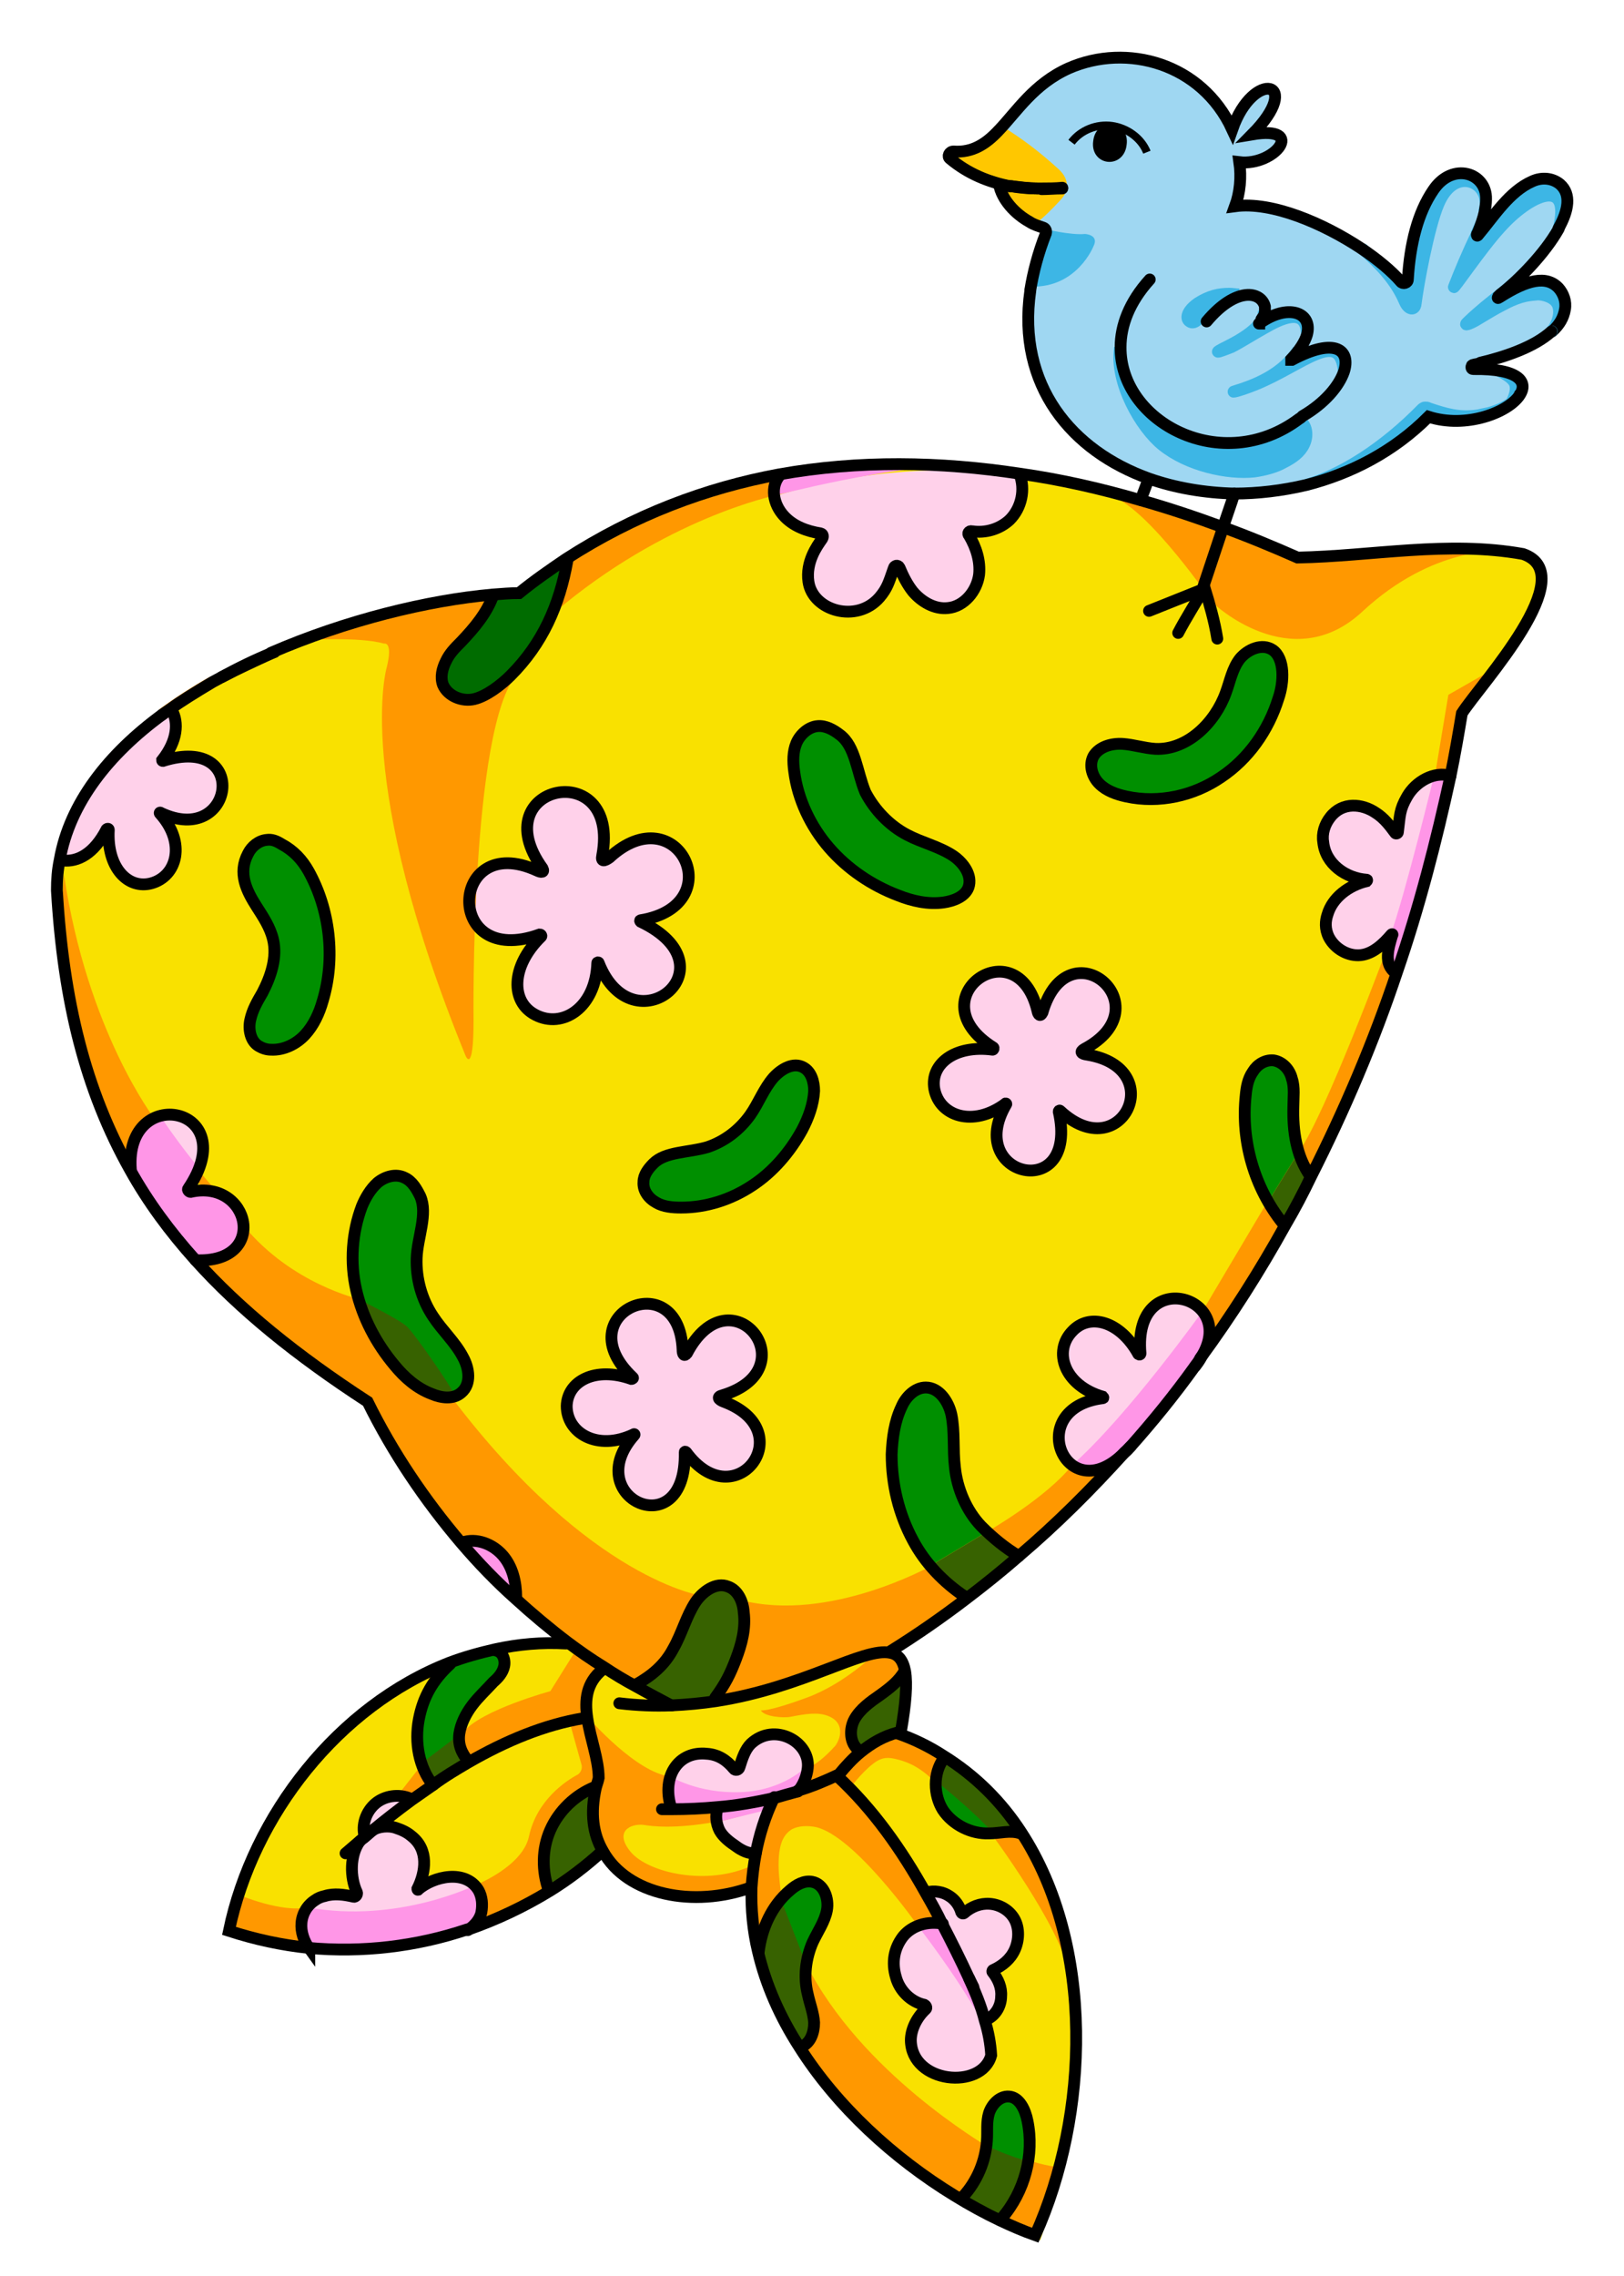 <?xml version="1.0" encoding="utf-8"?>
<!-- Generator: Adobe Illustrator 24.3.0, SVG Export Plug-In . SVG Version: 6.00 Build 0)  -->
<svg version="1.1" id="Stroke" xmlns="http://www.w3.org/2000/svg" xmlns:xlink="http://www.w3.org/1999/xlink" x="0px" y="0px"
	 viewBox="0 0 228.4 320" style="enable-background:new 0 0 228.4 320;" xml:space="preserve">
<style type="text/css">
	.st0{fill:#9FD7F2;}
	.st1{fill:#F9E100;}
	.st2{fill:#FFC700;}
	.st3{fill:#3DB6E5;}
	.st4{fill:#FFD1EA;}
	.st5{fill:#008F00;}
	.st6{fill:#FF9800;}
	.st7{fill:#376200;}
	.st8{fill:#FF96E7;}
	.st9{fill:#006C00;}
	.st10{fill:none;stroke:#FF96E7;stroke-width:1.659;stroke-miterlimit:10;}
	.st11{fill:none;stroke:#FF9800;stroke-width:1.106;stroke-miterlimit:10;}
	.st12{fill:none;stroke:#000000;stroke-width:1.659;stroke-linecap:round;stroke-miterlimit:10;}
	.st13{fill:none;stroke:#3DB6E5;stroke-width:1.659;stroke-miterlimit:10;}
	.st14{fill:none;stroke:#FFC700;stroke-width:1.659;stroke-linecap:round;stroke-miterlimit:10;}
	.st15{fill:none;stroke:#FF9800;stroke-width:1.659;stroke-miterlimit:10;}
	.st16{fill:none;stroke:#000000;stroke-width:1.659;stroke-linecap:round;stroke-linejoin:round;}
	.st17{fill:none;stroke:#000000;stroke-width:1.106;stroke-linecap:round;stroke-miterlimit:10;}
	.st18{fill:none;stroke:#000000;stroke-width:1.106;stroke-miterlimit:10;}
</style>
<g>
	<path class="st0" d="M149.4,26.4c-4.2,0.4-8.9-0.5-8.9-0.5c0.6,2.9,3.6,5.3,6.2,6.2c0.3,0.1,0.5,0.4,0.4,0.8
		c-13.6,34.2,31.4,47.9,53.9,25.7c9.5,3.1,20.8-6.9,6.2-6.7c-0.3,0-0.4-0.5,0-0.6c4.8-1,12.2-3.3,13-7.7c0.2-1.1-0.2-2.2-0.9-3
		c-1.7-1.8-4.4-1.2-8.3,1.3c-0.4,0.3-0.3-0.1,0.1-0.4c4.4-3.5,12.3-12.1,8.4-15.5c-1.1-0.9-2.6-1-3.9-0.4c-3.2,1.4-5.4,4.9-7.5,7.4
		c-0.3,0.3-0.4,0.3-0.2-0.2c0.8-2.1,1.2-3.3,1.3-4.8c0.1-3.7-4.7-5.3-7.4-1.3c-2.2,3.2-3.3,7.6-3.6,12.6c0,0.5-0.7,0.7-1,0.3
		C193.3,35,181.3,28,173.8,29c0.7-1.9,0.9-4.1,0.6-6.2c5,0.6,9.5-5.2,1.8-3.9c7.4-7.5,0.2-9.3-2.8-0.7c-4.3-9.3-14.8-12.2-23-8.6
		c-8.2,3.6-9.4,12.2-16.2,11.7c-0.6,0-0.9,0.7-0.4,1C137.9,25.8,143.2,27,149.4,26.4"/>
	<path class="st1" d="M14.9,107.7c0,0-8.6,7.9-6.7,21.5c1.9,13.6,4.7,36.7,27.5,56.4l15.5,11.1c0,0,11.4,26.4,41.8,42.3
		c0,0,7.7,1.7,18-2.3c0,0,12.2-5.2,15.3-5.3c0,0,22.1-13.2,40.6-37.8c18.5-24.6,28.8-53.9,28.8-53.9s10.1-34.5,10-39.8
		c0,0,12.3-14.4,11.1-17.8c-1.1-3.5,0.3-3.9-5.7-4.7c-6.1-0.8-29,0.7-29,0.7S146.5,61,113.6,65.9c0,0-21.5,1.6-40.2,17.3
		C73.4,83.2,35.3,84.8,14.9,107.7L14.9,107.7z"/>
	<path class="st2" d="M140.6,18.5c0,0-3.2,3.5-6.4,2.8l-0.4,1l6.8,3.9c0,0,2,4.2,4.1,4.7c2,0.5,5-4.6,5-4.6l-1.4-2.7L140.6,18.5
		L140.6,18.5z"/>
	<path class="st3" d="M146.9,32.2c0,0,3.7,0.9,5.7,0.7c0,0,2,0.1,1.2,1.7c0,0-2.3,5.9-8.8,5.7L146.9,32.2L146.9,32.2z"/>
	<path class="st3" d="M157.5,49.7c0,0,1.1,13.8,12,15.7c11,1.9,13.1-1.8,13.1-1.8s2.2-1.8,1.4-3.1c-0.8-1.3-1.5-1.8-1.5-1.8
		s-4.1,3.9-11,3.4c0,0-8.1-0.6-10.4-4.8C161,57.4,157.7,51.7,157.5,49.7L157.5,49.7z"/>
	<polygon class="st3" points="170.9,41.5 167.5,42.9 167.4,45.2 170.1,43.9 	"/>
	<path class="st3" d="M205.3,25.9c0,0-4.3-0.9-6.3,16c0,0-0.4,2.4-1.4,0.5c0,0-1.1-2.2-2.1-3.4s1.4,0.4,1.4,0.4L198,39
		c0,0,0.7-7.4,2.2-10c1.5-2.6,3.2-3.9,3.2-3.9S205.3,25.9,205.3,25.9z"/>
	<path class="st3" d="M220.3,29c0,0,0.4-4.7-4.6-3.6c0,0-4.2,2.7-6.5,5.9s-3,4.6-3,4.6l3.3-2.7c0,0,6.1-7,8.4-5.6L220.3,29L220.3,29
		z"/>
	<path class="st3" d="M218,39.7l-4,0.3l-5.2,3.1l0.4,0.8c0,0,4.3-2.6,6.7-2.3c2.5,0.4,3.1,1.2,3.1,1.2l1.4-0.7
		C220.5,42.2,219.2,39.7,218,39.7L218,39.7z"/>
	<path class="st3" d="M208,51.8c0,0,5.7,0,5.8,1.6c0,0,1.6,2.2-2.6,3.9c0,0,1.4-2,1.1-3C212,53.3,208,51.8,208,51.8L208,51.8z"/>
	<path class="st1" d="M78.8,231c0,0-36-0.7-46.6,40.6c0,0,27.9,11,52.8-11c0,0,5.7,9.8,21.2,5.1c0,0-1.6,32.3,40.1,49.3
		c0,0,19.7-53.9-19.8-71.5c0,0,2.6-6.7-1.2-11.1L78.8,231L78.8,231z"/>
	<ellipse transform="matrix(0.118 -0.993 0.993 0.118 117.798 172.694)" cx="156.1" cy="20.1" rx="2.1" ry="1.6"/>
	<path class="st4" d="M84.7,120.3c-0.2,0.9,0.3,0.8,1,0.3c9.5-8.9,17.2,6.7,4.4,8.8c-0.1,0-0.1,0.1,0,0.2c13.4,6.4-1.1,18-5.9,5.8
		c0-0.1-0.2-0.1-0.2,0c-0.2,6.3-4.9,9.3-8.7,7.3c-3.5-1.8-3.5-6.8,0.8-11c0.1-0.1,0-0.3-0.2-0.3c-13.6,4.9-12.7-14.6-0.4-9
		c0.6,0.3,1.1,0.3,0.8-0.4C67.8,110.2,87.3,106.2,84.7,120.3L84.7,120.3z"/>
	<path class="st5" d="M179,91.4c-1.5-1-3.5-0.1-4.6,1.2c-1.1,1.4-1.4,3.2-2,4.8c-1.5,4.3-5.4,8.1-9.9,7.9c-1.6-0.1-3.1-0.6-4.6-0.7
		c-1.6-0.1-3.3,0.4-4.1,1.7c-0.7,1.3-0.2,2.9,0.8,3.9s2.4,1.6,3.8,1.8c4.6,1,9.5-0.1,13.3-2.7c3.9-2.6,6.7-6.6,8.1-11.1
		C180.6,95.9,180.6,92.6,179,91.4L179,91.4z"/>
	<path class="st5" d="M37.5,118.1c-1.1,0.1-2.1,0.9-2.6,1.9c-1.5,2.8-0.2,5.3,1.2,7.5c0.9,1.4,1.9,2.9,2.3,4.6
		c0.6,2.5-0.3,5.2-1.5,7.5c-0.7,1.2-1.4,2.4-1.7,3.8c-0.3,1.4,0,3,1.1,3.7c0.5,0.3,1.1,0.5,1.7,0.5c1.8,0.1,3.6-0.8,4.8-2.1
		c1.2-1.3,2-3,2.5-4.8c1.8-6,1-12.8-2-18.2c-0.9-1.6-2.1-2.9-3.8-3.8C38.8,118.3,38.2,118.1,37.5,118.1L37.5,118.1z"/>
	<path class="st5" d="M91.9,163.6c-0.7,0.7-1.4,1.6-1.4,2.6c-0.1,1.2,0.7,2.3,1.8,2.9c1,0.6,2.3,0.7,3.5,0.7c3.5,0,7-1.1,10-3.1
		c2.9-1.9,5.3-4.7,7-7.8c0.9-1.7,1.6-3.6,1.7-5.5c0-1.3-0.4-2.7-1.5-3.3c-1.4-0.8-3.2,0.2-4.2,1.4c-1.4,1.6-2.1,3.6-3.3,5.3
		c-1.5,2.1-3.6,3.7-6,4.5C96.8,162.2,93.6,161.9,91.9,163.6L91.9,163.6z"/>
	<path class="st5" d="M57,186.7c-2.6-3-6.1-1-6.9-4.9c-0.9-3.9-0.6-8,0.8-11.8c0.5-1.3,1.1-2.5,2.2-3.3c1-0.9,2.6-1.3,3.8-0.7
		c1,0.5,1.7,1.5,2.2,2.6c1.1,2.5-0.4,5.7-0.5,8.8c-0.1,2.9,0.7,5.8,2.3,8.1c1.3,2,3.1,3.6,4.2,5.7c0.8,1.6,0.2,4-1.2,5.2L57,186.7
		L57,186.7z"/>
	<path class="st4" d="M152.5,147.5c-0.7,0.4-0.4,0.7,0.4,0.8c11.6,1.9,4.8,15.9-3.8,7.9c-0.1-0.1-0.2,0-0.1,0.1
		c2.9,13-13.4,9.2-7.4-1c0-0.1-0.1-0.2-0.1-0.1c-4.6,3.4-9.3,1.7-10-2.1c-0.6-3.5,2.8-6.2,8.2-5.5c0.1,0,0.2-0.2,0.1-0.3
		c-11-6.9,3.3-17.1,6.2-5.2c0.1,0.6,0.4,0.9,0.7,0.3C150.2,129.9,163.8,141.5,152.5,147.5L152.5,147.5z"/>
	<path class="st5" d="M118.1,103.3c-0.9-0.7-2-1.3-3.1-1.2c-1.3,0.1-2.5,1.2-3,2.4c-0.5,1.2-0.5,2.6-0.3,4c0.5,3.9,2.3,7.7,4.9,10.7
		c2.6,3,6,5.3,9.8,6.7c2,0.8,4.2,1.3,6.4,1c1.4-0.2,3-0.8,3.5-2.2c0.6-1.7-0.7-3.5-2.2-4.5c-2-1.3-4.3-1.8-6.4-2.9
		c-2.5-1.3-4.6-3.5-5.9-6C120.5,108.5,120.3,104.9,118.1,103.3L118.1,103.3z"/>
	<path class="st4" d="M101.6,196.2c-0.8,0.2-0.6,0.6,0.2,0.9c11,4.1,1.6,16.5-5.3,7.1c-0.1-0.1-0.2,0-0.2,0.1
		c0.3,13.4-14.9,6.4-7.1-2.4c0.1-0.1,0-0.2-0.1-0.1c-5.1,2.4-9.4-0.2-9.4-4c0.1-3.5,4-5.6,9.1-3.8c0.1,0,0.2-0.1,0.1-0.2
		c-9.4-8.9,6.6-16.1,7-3.9c0,0.6,0.2,1,0.6,0.5C102.8,178.5,113.9,192.5,101.6,196.2L101.6,196.2z"/>
	<path class="st6" d="M109.7,66.7l-0.8,3c0,0-15.4,3.2-30.9,16.4l2-8.3C80,77.8,98.4,68,109.7,66.7z"/>
	<path class="st6" d="M42.8,90c0,0,7.8-0.5,11.2,0.5c0,0,1.3-0.4,0.4,3.3c0,0-4.8,15.8,11.1,54.7c0,0,1.1,2.6,1.1-5
		c0,0-0.5-41.1,6.1-48.7c0,0-4.8,6.1-9.7,2.6c0,0-3.2-3.6,2.6-7.8c0,0,2.8-3,3.8-5.9C69.5,83.6,54.7,84.5,42.8,90L42.8,90z"/>
	<path class="st6" d="M9,123c0,0-2.1,21.4,7.7,38.5l1.6,1.9c0,0-0.6-4.7,3.4-6.1C21.7,157.2,12.3,145.1,9,123L9,123z"/>
	<path class="st6" d="M34.3,172.4c0,0,0.2,4.1-6,5.6c0,0,12.9,13.2,23,18.8c0,0,10.4,18.1,13.7,20.1c0,0,7.3-2.1,7.7,7.8
		c0,0,12.2,9.7,15.4,11.7c1.5,0.9,2.5-0.5,3.3-0.9c2.4-1.2,4.5-5.4,7.4-11.1c0,0-15.7-2.1-35.2-27.8c0,0-7.3-0.2-11.6-10l-1.5-3.9
		C50.4,182.6,41.1,180.6,34.3,172.4L34.3,172.4z"/>
	<path class="st6" d="M104.2,225c0,0,1.5,7-3.6,13.7c0,0,25.5-2.7,35-14.2l-4.8-4.2C130.8,220.2,116.7,228.2,104.2,225L104.2,225z"
		/>
	<path class="st6" d="M138.8,215.4c0,0,8.4-4.8,12-9.4c0,0,2.1,1.2,4.9,1c0,0-10,10.8-12.4,11.8L138.8,215.4L138.8,215.4z"/>
	<path class="st6" d="M169.1,184.4c0,0,1.6,2.1,1.7,3.9l10-16l-2.5-3.4L169.1,184.4L169.1,184.4z"/>
	<path class="st6" d="M194.9,133.8c0,0-8.5,22.9-12.2,28.1l1.6,3.5c0,0,9.7-19,12-28.8L194.9,133.8L194.9,133.8z"/>
	<polygon class="st6" points="210.7,93.7 203.7,97.7 201.8,109.1 204,109.1 205.7,100 	"/>
	<path class="st6" d="M211.1,77.5c0,0-9.5-0.8-19.5,8.5s-21-1.2-21-1.2s-9-13.2-14.2-15c0,0,12.4,2.3,25.7,8.4
		C182.1,78.2,195.3,77.1,211.1,77.5L211.1,77.5z"/>
	<path class="st6" d="M80.9,232.2l-3.5,5.6c0,0-9.6,2.6-12.2,5.7c0,0-0.8,2.8,0.9,4.2c0,0,10.5-5.7,16.9-5.9c0,0-1.7-4.1,1.7-7
		L80.9,232.2L80.9,232.2z"/>
	<polygon class="st6" points="59.1,248.4 60.6,250.5 57.7,252.9 55.9,252.5 	"/>
	<path class="st6" d="M43.3,268.2c-0.3,0.7-1.1,2.6,0.2,5.6c2.1,1.2-11.1-2.2-11.1-2.2l1.3-5.1C33.6,266.4,39.5,269,43.3,268.2z"/>
	<path class="st6" d="M66.8,265.1c0,0,1.2,1.3,0.7,5.6l9.8-4.9c0,0-3.1-10.5,6.2-14.4l0.9-2.4l-1.4-7.3l-2.9,0.4l1.7,6.1
		c0.1,0.5-0.1,1-0.5,1.3c-1.7,0.9-5.8,3.6-6.9,8.7C73.5,262.5,66.8,265.1,66.8,265.1L66.8,265.1z"/>
	<path class="st6" d="M82.9,241.7c0,0,6.6,7.6,11.4,8.1l0.1,4.3l6.4-0.1c0,0,0.3,2.1-0.3,2.2c-5.7,1-8.8,0.6-10,0.4
		c-1.8-0.2-4.2,0.9-1.8,3.8s10.7,4.9,17.1,1.9l0.5,3.2c0,0-13.7,4.5-20.6-3.8c0,0-3.5-3.7-2.3-10.5l0.9-2.4L82.9,241.7L82.9,241.7z"
		/>
	<path class="st6" d="M123.2,232.4c0,0-4.3,4.3-9.7,6.3s-6.5,1.8-6.5,1.8c0.5,0.9,3.2,1.1,4.2,0.9c2.1-0.4,3.8-0.7,5.3-0.1
		c2.5,1,1.6,3.4,1,4.1c-0.6,0.7,9.5-9.3,9.5-9.3S127.9,232.1,123.2,232.4L123.2,232.4z"/>
	<path class="st6" d="M120,242.4l1,4.1l-3.3,3.2l-5.2,2l0.9-3.2C113.4,248.5,115.2,248.8,120,242.4L120,242.4z"/>
	<path class="st6" d="M132,270.4l-2.9,0.4c0,0-8.9-12.7-14.4-13.9c-1.1-0.2-2.3-0.2-3.3,0.3c-1.3,0.8-1.9,2.2-1.9,5.1
		c0,1.7,0.4,4.1,0.4,4.6c0,0.7-3.6,5.6-3.6,5.6s-2.2-10.1,2-19.6l9.3-3.2C117.7,249.7,128.7,259.6,132,270.4L132,270.4z"/>
	<path class="st6" d="M113.3,276l1.1,9l-1.7,2.8c0,0,11.7,16.1,22.7,21.7c0,0,1.8-4,3.2-7.8C138.7,301.6,121.1,291.6,113.3,276z"/>
	<path class="st6" d="M144.6,303.8c0,0-1.3,7.2-3.7,8.1l4.8,2.5c0,0,3.6-9.7,3.4-9.7C147.3,304.7,144.6,303.7,144.6,303.8
		L144.6,303.8z"/>
	<path class="st6" d="M126.7,243.6c0,0-5,0.9-9,6.2l1.8,1.7c0,0,1.6-2.2,3.3-3.5c0.9-0.7,1.7-1,3-0.7c1.4,0.3,3.2,0.9,5.2,2.8
		c0.6,0.6,1.7-2.8,1.7-2.8L126.7,243.6L126.7,243.6z"/>
	<path class="st6" d="M143.9,257.7l-4.3,0.4c0,0,9.4,12.7,10.6,18.9C151.1,282.1,147.6,260.4,143.9,257.7z"/>
	<path class="st4" d="M23.9,99.8c0,0-12.2,6.5-15.6,21.6c0,0,3.6,1,6.8-4.6c0,0,0.2,9.3,6.5,7.3c0,0,6-2,1.1-9.7c0,0,7.5,3,8.5-2.8
		c0,0,1.5-6.4-7.9-4.6C23.2,106.8,26,101,23.9,99.8L23.9,99.8z"/>
	<path class="st4" d="M27.5,165.5l-5.8-8.3C21.7,157.2,31.3,154.7,27.5,165.5z"/>
	<path class="st4" d="M108.9,69.8c0,0,1.2,4.1,6.4,5.3c0,0-4.8,8,1.5,10.1c0,0,6.4,3.1,9.3-5.8c0,0,3.2,7.3,7.6,5.9
		c0,0,6.4-1.1,2.9-10.4c0,0,8,0,6.8-8.2C143.5,66.8,126.9,64,108.9,69.8L108.9,69.8z"/>
	<path class="st4" d="M202.4,109.1l-6.2,22.7c0,0-5.8,5.1-9.3-0.3c0,0-1.5-6.5,5.6-7.9c0,0-9.7-2.5-5.4-9.1c0,0,3.7-5,9.1,2.5
		C196.3,117,197.4,110.5,202.4,109.1L202.4,109.1z"/>
	<path class="st5" d="M182.7,161.9l-4.3,7c0,0-7.8-17.9,0.3-19.8c0,0,3.2-0.3,3.3,4.9S182.7,161.9,182.7,161.9L182.7,161.9z"/>
	<path class="st4" d="M169.3,184.8c0,0-12.4,16.6-18.3,21.6c0,0-6.1-6.3,3.4-9.2c0,0-7.8-4.7-3.4-9.6c0,0,3.3-4.9,9.4,3.1
		C160.4,190.6,160.8,178.2,169.3,184.8L169.3,184.8z"/>
	<path class="st5" d="M138.8,215.4l-8,4.8c0,0-7.2-7.4-4.7-21.5c0,0,3.9-8.2,7.7-0.1C133.8,198.6,133.4,210.1,138.8,215.4
		L138.8,215.4z"/>
	<path class="st4" d="M94.3,250.5c0,0,2.1-7.7,8.9-1.8c0,0,2.6-6.4,7.1-4.7c0,0,3,1,3.1,4.5C113.4,248.5,107.8,256.4,94.3,250.5
		L94.3,250.5z"/>
	<path class="st4" d="M51.1,257.2c0,0,0.3-3.9,4.2-4.7c4-0.8-2.3,4.2-2.3,4.2L51.1,257.2L51.1,257.2z"/>
	<path class="st4" d="M43,268.7c0,0,12.9,1.9,23.8-3.6c0,0-2.4-2.7-7.2,0.1c0,0,1.9-7.6-4.2-8.3l-3.3,0.7l-2.2,2.6l0.4,6.6
		C50.3,266.8,45.9,264.8,43,268.7z"/>
	<path class="st4" d="M100.6,256.3c0,0,0.1,4.3,5.6,4.1l2-6.1L100.6,256.3z"/>
	<path class="st4" d="M129.9,270.5c0,0-9.8,5.2,0.1,11.7c0,0-4.6,4.5,0.4,8.8c0,0,6.4,3.8,8.9-2.1
		C139.4,288.9,137,278.7,129.9,270.5L129.9,270.5z"/>
	<path class="st5" d="M63.1,233.9c0,0-5.6,3.8-3.9,14.5l6-4.9c0,0-0.5-3.6,3.1-5.8c0,0,4.4-3.6,1.9-5.6L63.1,233.9L63.1,233.9z"/>
	<path class="st5" d="M109.8,267c0,0,2,8.1,3.8,10.1c0,0-0.4-3.9,2-6.7c0,0,3-5.4-2.4-5.9L109.8,267L109.8,267z"/>
	<path class="st5" d="M131.7,250.2c0,0-0.5,8.4,9,7.4L131.7,250.2z"/>
	<path class="st5" d="M141.4,294.8c0,0-3.1-0.4-3,7.7l6,2.1C144.4,304.6,146.3,295.6,141.4,294.8L141.4,294.8z"/>
	<path class="st4" d="M130.5,266c0,0,8.3,14,8.5,17.9c0,0,3.9-2.2,0.8-6.6c0,0,7-4,1.4-9c0,0-2.5-1.7-5.7,0.9
		C135.5,269.1,134.2,265.3,130.5,266L130.5,266z"/>
	<path class="st7" d="M138.8,215.4l-8,4.8c0,0,2.4,2.7,4.8,4.2l7.7-5.7C143.3,218.8,140.7,217.3,138.8,215.4L138.8,215.4z"/>
	<path class="st8" d="M169.1,184.4c0,0-10.5,14.7-18.3,21.6c0,0,2.1,1.5,5,0.1c0,0,12.9-12.1,14.3-19
		C170.1,187.1,170.4,185.3,169.1,184.4z"/>
	<polygon class="st7" points="182.7,161.9 178.4,168.9 180.8,172.3 184.3,165.4 	"/>
	<path class="st7" d="M98.6,224.3c0,0-1.9,1.6-3.7,7.5c0,0-2.9,4.2-6,5.6l4.1,1.8l7.5-0.4c0,0,4.3-6.2,4.3-11.7c0,0-0.6-3.2-2-3.7
		C100.1,222.2,98.6,224.3,98.6,224.3z"/>
	<polygon class="st7" points="64.6,243.9 59.2,248 60.6,250.9 66,247.7 	"/>
	<path class="st7" d="M109.8,267l3.5,9c0,0-0.8,3.1,0.5,5.9c1.3,2.8-1.1,5.9-1.1,5.9s-5.2-7.1-6.1-13.6
		C106.7,274.2,107.1,269.9,109.8,267L109.8,267z"/>
	<path class="st7" d="M138.6,301.6c0,0-0.6,4.5-3.1,7.9l5.5,2.5l3.7-8.1C141.4,303.1,138.6,301.6,138.6,301.6L138.6,301.6z"/>
	<path class="st7" d="M133,246.9c0,0-1.2,1.1-1.3,3.6c0,0,5,3.9,8.1,7.4l4.1-0.2C143.9,257.7,139.6,250.7,133,246.9L133,246.9z"/>
	<path class="st7" d="M83.4,251.4c0,0-5,2.1-6.3,6.4c-1.2,4.4,0.1,8,0.1,8s6-3.5,7.3-5.8C84.6,260,83.2,256.9,83.4,251.4L83.4,251.4
		z"/>
	<path class="st7" d="M50.3,182.6c0,0,5.8,2.9,6.9,3.9c1.1,1,6.5,8.8,6.6,9.5c0,0-2.7,2.6-8.7-4.1C55.2,191.9,51.8,187.6,50.3,182.6
		L50.3,182.6z"/>
	<path class="st9" d="M69.4,83.6l3.9-0.4l6.4-4.5c0,0-1.7,13.7-11.1,18.9c0,0-6.5,2.7-6.4-3.1c0,0,0.1-2.3,3.4-5.1
		C68.9,86.7,69.4,83.6,69.4,83.6L69.4,83.6z"/>
	<path class="st8" d="M109.7,66.7c0,0-1,1-0.8,3c0,0,16.9-4.4,25.6-4.1C134.5,65.6,119.5,64.3,109.7,66.7L109.7,66.7z"/>
	<path class="st8" d="M21.7,157.2l6,7.5l-1.1,2.7c0,0,5.5-1.4,7.4,3.9c1.9,5.3-5.7,6.6-6.5,5.9c-0.8-0.6-7.9-8.6-9.2-13.9
		C18.3,163.3,18.9,158.1,21.7,157.2L21.7,157.2z"/>
	<path class="st8" d="M65,216.9c0,0,7.5-1.8,7.7,7.8L65,216.9z"/>
	<path class="st8" d="M204,109.1l-2.3-0.1c0,0-4,16.5-6.2,22.7c0,0-1.3,4.8,0.8,4.8C196.3,136.6,204.1,113.3,204,109.1L204,109.1z"
		/>
	<path class="st8" d="M43.3,268.2c0,0-1.7,2.8,0.2,5.6c0,0,15.5,1.4,23.7-3.4c0,0,1.9-3.2-0.4-5.3C66.8,265.1,55.9,270.5,43.3,268.2
		z"/>
	<path class="st8" d="M94.3,249.8l0.1,4.3c0,0,12.7,0,18.5-2.8l0.5-2.9c0,0-3.2,3.4-9.3,3.6C98.1,252.2,94.3,249.8,94.3,249.8
		L94.3,249.8z"/>
	<path class="st8" d="M132.5,270l-3.5,0.7c0,0,5.2,6.6,8.8,13C139.7,287,132.5,270,132.5,270z"/>
	<path class="st7" d="M127.1,236c0,0-3.2,2.3-5.8,4.3s-1.8,5.6-0.4,6.2c0,0,1.6-1.9,5.8-3.3L127.1,236z"/>
	<path class="st10" d="M27.6,165.1c-2-2.4-4-5.1-5.9-7.9"/>
	<path class="st11" d="M29.9,167.7c-0.8-0.9-1.6-1.8-2.3-2.7"/>
	<path class="st10" d="M34.5,172.5c-1.5-1.5-3.1-3.1-4.6-4.8"/>
	<polygon class="st8" points="100.8,254.1 100.6,256.3 109,254.2 109,252.7 	"/>
	<path class="st12" d="M112.2,251.9c-1.1,0.3-2.2,0.6-3.2,0.9c-2.7,0.6-5.4,1.1-8.1,1.3c-2.1,0.2-4.3,0.3-6.4,0.3
		c-0.5,0-0.9,0-1.4,0"/>
	<path class="st12" d="M87.1,239.5c2.5,0.3,5,0.4,7.3,0.3c2.2-0.1,4.3-0.3,6.3-0.6c12.3-1.9,20.7-7.6,24.5-6.8
		c1.1,0.2,1.8,1,2.1,2.6c0.3,1.8,0.1,4.5-0.6,8.5c-0.1,0-0.2,0-0.4,0.1c-2,0.5-3.7,1.5-5.3,2.8c-1.1,0.9-2.1,2-3,3.1
		c-1.9,0.9-3.8,1.7-5.8,2.3"/>
	<path class="st12" d="M108.9,252.7C108.9,252.7,108.9,252.7,108.9,252.7c-1.3,2.7-2.1,5.3-2.6,7.9c-0.3,1.6-0.5,3.2-0.6,4.8
		c-0.1,3,0.2,6.1,0.9,9c1.1,4.7,3.1,9.2,5.8,13.4c5.3,8.4,13.3,15.7,21.8,20.9c2.1,1.3,4.3,2.5,6.4,3.5c1.7,0.8,3.3,1.5,5,2.1
		c7.6-16.9,8.4-40.8-2-56.7c-2.8-4.3-6.4-7.9-10.9-10.7c-2-1.3-4.2-2.4-6.6-3.2"/>
	<path class="st12" d="M84.7,234.8c-2.2,1.8-2.5,4.2-2.1,6.8c0.4,2.8,1.6,5.8,1.6,8.4c-0.1,0.5-0.3,1-0.4,1.4
		c-0.8,3.6-0.4,6.5,1,8.9c3.4,6.2,12.8,8,20.8,5.1"/>
	<path class="st12" d="M65.9,271.3c4-1.4,7.8-3.2,11.4-5.4c2.6-1.6,5.1-3.5,7.4-5.6"/>
	<path class="st12" d="M79.6,231.1c-3.4-0.2-6.7,0.1-9.9,0.8c-2.2,0.5-4.4,1.1-6.5,1.9c-15.6,6.1-27.6,21.4-31,37.7
		c3.7,1.2,7.4,2,11.2,2.4c7.5,0.7,15.2-0.2,22.3-2.6"/>
	<path class="st12" d="M82.1,241.6c-5.5,0.9-11,3.2-16.2,6.2c-1.7,1-3.4,2-5,3.2c-1,0.7-2,1.4-3,2.1c-1.9,1.4-3.7,2.8-5.4,4.2
		c-0.4,0.3-0.8,0.7-1.2,1c-0.2,0.2-0.4,0.3-0.6,0.5c-0.7,0.6-1.4,1.2-2.1,1.8"/>
	<path class="st12" d="M117.7,249.7c5.1,4.7,9.1,10.4,12.5,16.5c0.8,1.4,1.6,2.8,2.3,4.3c1.3,2.5,2.6,5.1,3.8,7.7
		c0.2,0.4,0.4,0.8,0.6,1.2"/>
	<path class="st12" d="M63.3,234c-2.4,2.2-3.8,4.6-4.4,7.8s0,6.7,2,9.2"/>
	<path class="st12" d="M69.8,232.1c0.9,0.2,1.3,1.3,1.1,2.2c-0.2,0.9-0.8,1.6-1.5,2.2c-1,1.1-2.1,2.1-3,3.3c-0.9,1.2-1.6,2.6-1.8,4
		c-0.2,1.5,0.3,2.7,1.3,3.9"/>
	<path class="st12" d="M57.7,252.9c-1.6-0.7-3.6-0.4-4.9,0.7c-1.3,1.1-2,3-1.5,4.7"/>
	<path class="st12" d="M43.5,274C43.5,274,43.5,273.9,43.5,274c-0.8-1.1-1.2-2.4-1.1-3.6c0.1-1.3,0.8-2.5,1.9-3.2
		c0.4-0.3,0.9-0.5,1.4-0.6c1.3-0.4,2.7-0.2,4,0.1c0.3,0.1,0.6-0.3,0.5-0.6c-1-2.1-1-5.3,0.4-7.2"/>
	<path class="st12" d="M52.5,257.3c0.8-0.5,2.2-0.6,3.1-0.3c0.9,0.3,1.6,0.6,2.3,1.2c2.4,1.9,2,5,0.8,7.4c0,0.1,0.1,0.2,0.1,0.1
		c2.2-1.9,6.7-2.9,8.5,0.1c0.5,0.9,0.6,2,0.4,3.1c-0.2,1-1,1.9-1.9,2.5c-0.6,0.4-0.6,0.4,0,0"/>
	<path class="st12" d="M83.6,251.3c-2.7,1.1-5,3.3-6.2,6s-1.2,5.8-0.2,8.6"/>
	<path class="st12" d="M94.4,254.2c-0.6-1.8-0.6-3.9,0.4-5.5c1-1.6,2.7-2.3,4.6-2.1c1.6,0.1,2.8,0.9,3.8,2.1
		c0.2,0.3,0.7,0.2,0.8-0.2c0.4-1.3,0.8-2.5,1.6-3.3c3.3-3.1,8.4-0.3,8,3.4c-0.2,1.8-1.1,3-1.4,3.3l0,0"/>
	<path class="st12" d="M100.9,254.3c-0.3,1-0.2,2.1,0.3,3.1c0.5,0.9,1.4,1.6,2.3,2.2c0.8,0.6,1.8,1.1,2.8,1"/>
	<path class="st12" d="M127.2,235c-0.8,1.4-2.1,2.4-3.5,3.4c-1.3,0.9-2.7,1.9-3.5,3.3c-0.8,1.4-0.7,3.5,0.6,4.4"/>
	<path class="st12" d="M112.7,287.8c1.3-0.5,1.8-2,1.8-3.4c-0.1-1.4-0.6-2.6-0.9-4c-0.6-2.4-0.3-5,0.7-7.3c0.7-1.5,1.7-2.9,2-4.5
		c0.3-1.6-0.4-3.7-2.1-4c-1.1-0.2-2.2,0.4-3.1,1.2c-2.6,2.2-4,5.4-4.4,8.7l0,0"/>
	<path class="st12" d="M132.6,270.5L132.6,270.5c-2.1-0.4-4.3,0.2-5.6,1.8c-1.3,1.7-1.6,3.7-1,5.7c0.5,1.9,2.1,3.5,4,3.9
		c0.2,0.1,0.4,0.4,0.2,0.6c-1.3,1.2-2.1,2.9-2.1,4.4c0.1,6.1,10,7,11.3,2.1c-0.1-1.7-0.4-3.3-0.9-4.9c-0.5-2-1.3-3.9-2.2-5.9"/>
	<path class="st12" d="M138.9,283.9c1.2-0.6,1.9-1.9,1.9-3.2c0.1-1.2-0.4-2.4-1.2-3.4c-0.1-0.1,0-0.3,0.1-0.3c1.3-0.6,2.4-1.5,3-2.8
		c0.6-1.3,0.7-3,0-4.3c-0.7-1.3-2.1-2.1-3.5-2.2c-1.3-0.1-2.6,0.4-3.6,1.3c-0.1,0.1-0.3,0.1-0.4-0.1c-0.3-1-0.9-1.8-1.7-2.3
		c-0.9-0.6-2.1-0.8-3.2-0.5l0,0.1"/>
	<path class="st12" d="M135.5,308.8c1.9-2.1,3.1-4.9,3.3-7.8c0.1-1.3-0.1-2.6,0.3-3.9c0.4-1.2,1.5-2.4,2.8-2.3
		c1.5,0.1,2.3,1.9,2.6,3.4c1,4.8-0.4,10-3.6,13.7"/>
	<path class="st12" d="M132.7,247.3c-1.5,2.1-1.4,5.1-0.1,7.2c1.4,2.1,4,3.4,6.5,3.3c1.5,0,3-0.5,4.4,0"/>
	<path class="st13" d="M174.3,41.4c-0.5,0-1-0.1-1.4-0.1c-1.5,0-2.8,0.3-4.4,1.3c-1.6,1.1-1.8,2.2-1.2,2.6c0.8,0.6,1.6-0.8,2.2-1.4
		c1-1.2,2.2-1.7,3.4-2.4"/>
	<path class="st13" d="M189,52.3c-0.5-6.3-5.8-0.9-12.5,1.8c-2.5,1-3.5,1.1-2.8,0.9c3-0.9,5.8-2.2,7.8-4.4c0.4-0.4,0.8-0.9,1.1-1.4"
		/>
	<path class="st13" d="M177.7,44.1c0-0.1,0.1-0.2,0.1-0.4"/>
	<path class="st12" d="M177.4,44.9c0.1-0.1,0.1-0.2,0.2-0.3"/>
	<path class="st13" d="M177.2,45.3c0.1-0.1,0.2-0.2,0.2-0.3"/>
	<path class="st13" d="M183.8,47c-0.1-4-3.8-2.1-5.9-0.9c-1.8,1-3.5,2.1-4.7,2.7c-0.5,0.2-3.8,1.5-0.4-0.2c1.8-0.9,3.5-2,4.4-3.2"/>
	<path class="st13" d="M157.5,48.9c-0.7,4.9,2.9,11.2,6,13.7c3.6,2.9,9.2,4.1,12.9,3.7c1.4-0.2,3-0.6,4.2-1.3
		c1.2-0.6,2.3-1.4,2.8-2.5c0.3-0.6,0.4-1.3,0.3-1.9c-0.1-0.7-0.5-1.3-1.1-1.5"/>
	<path class="st12" d="M213.7,55.5C213.7,55.5,213.7,55.5,213.7,55.5"/>
	<path class="st13" d="M183.7,68.2c5.1-1.5,11-5.3,16.2-10.6c0.1-0.1,0.3-0.3,0.5-0.3c0.2,0,0.4,0,0.5,0.1c2.4,0.8,4.3,1.4,7,1
		c0.4-0.1,0.9-0.2,1.4-0.3c1.5-0.4,3.2-1.1,4.4-2.5"/>
	<path class="st13" d="M212.8,39.9c-0.8,0.7-1.4,1.2-2.2,1.8c-1.1,0.9-2.3,1.8-4.1,3.5c-0.9,0.8,0.3,0.3,1-0.1
		c1.7-1,2.6-1.6,4.2-2.4c2.3-1.2,3.6-1.2,4.6-1.3c0.6,0,2.3,0.3,2.8,1.5c0.3,0.7,0.3,2.2-0.9,3.7"/>
	<path class="st13" d="M207.6,33.1c-1.1,2.3-2.3,5.1-3.1,7.2c-0.4,0.9,3.9-5.5,6.5-8.3c4-4.5,10.1-7.4,8.2,0.2"/>
	<path class="st13" d="M208.5,31.1c-0.3,0.6-0.6,1.2-0.9,1.9"/>
	<path class="st13" d="M191.5,34.9c3.8,3.2,5.3,5.7,6.1,7.6c0.5,1.1,1.4,1.2,1.5,0.2c0.3-2.5,1.8-10.7,3.2-14c2.1-5,6.3-3.4,6.6-0.6
		c0.1,0.6,0,1.2-0.2,1.8"/>
	<path class="st14" d="M140.4,18.4L140.4,18.4c2.8,1.7,5.4,3.7,7.7,5.8c0.6,0.5,1.2,1.2,1.1,2l0,0.2c0,0,0,0,0,0
		c-0.1,0.5-0.4,0.9-0.7,1.2c-1.1,1.2-2.3,2.4-3.6,3.4"/>
	<path class="st12" d="M146.5,26.6c0.9,0,1.9-0.1,2.8-0.1c0,0,0.1,0,0.1,0"/>
	<path class="st12" d="M142.3,26.2c1.2,0.2,2.4,0.3,3.6,0.3"/>
	<path class="st12" d="M219.2,32.1c1.4-2.5,1.8-4.8,0.2-6.2c-1.1-0.9-2.6-1-3.9-0.4c-3.2,1.4-5.4,4.9-7.5,7.4
		c-0.2,0.3-0.3,0.3-0.3,0.1l0,0c0,0,0-0.1,0.1-0.2c0.5-1.2,0.8-2.1,1-3c0.1-0.6,0.2-1.2,0.2-1.8l0,0c0.1-3.7-4.7-5.3-7.4-1.3
		c-2.2,3.2-3.3,7.6-3.6,12.6c0,0.5-0.7,0.7-1,0.3c-1.2-1.4-3.2-3.1-5.6-4.7c-5.3-3.5-12.5-6.6-17.7-5.9c0.7-1.9,0.9-4.1,0.6-6.2
		c5,0.6,9.5-5.2,1.8-3.9c7.4-7.5,0.2-9.3-2.8-0.7c-4.3-9.3-14.8-12.2-23-8.6c-4.9,2.2-7.3,6.1-9.9,8.8c-1.7,1.8-3.6,3.1-6.3,2.9
		c-0.6,0-0.9,0.7-0.5,1c2.5,2.1,5.4,3.3,8.5,3.9"/>
	<path class="st13" d="M219.2,32.2L219.2,32.2"/>
	<path class="st12" d="M218.3,46.6c1-0.9,1.6-1.9,1.8-3.1c0.2-1.1-0.2-2.2-0.9-3c-1.7-1.8-4.4-1.2-8.3,1.3c-0.3,0.2-0.3,0.1-0.2-0.1
		c0.1-0.1,0.2-0.2,0.3-0.3c2.6-2,6.3-5.8,8.2-9.2"/>
	<path class="st13" d="M218.2,46.6C218.2,46.6,218.3,46.6,218.2,46.6"/>
	<path class="st12" d="M208.2,51c3.4-0.8,7.6-2.2,10-4.4"/>
	<path class="st12" d="M144.9,40.9c-1.9,13.3,5.8,22.5,16.7,26.4c3.7,1.3,7.8,2,12,2.1c3.3,0,6.7-0.4,10.1-1.2
		c6.3-1.6,12.3-4.7,17.2-9.6c5.3,1.7,11.2-0.6,12.8-3c1.3-1.9-0.1-3.8-6.5-3.7c-0.3,0-0.3-0.3-0.2-0.5c0,0,0.1-0.1,0.2-0.1
		c0.3-0.1,0.6-0.1,0.9-0.2"/>
	<path class="st12" d="M142.2,26.2c-1.1-0.1-1.7-0.3-1.7-0.3c0.4,2.2,2.3,4.2,4.3,5.3c0.6,0.4,1.3,0.6,1.9,0.8
		c0.3,0.1,0.5,0.4,0.4,0.8c-1.1,2.8-1.8,5.5-2.2,8"/>
	<path class="st12" d="M142.2,26.2l0.1,0"/>
	<path class="st12" d="M146,26.5c-1.4,0-2.7-0.2-3.6-0.3"/>
	<path class="st12" d="M146,26.5c0.2,0,0.3,0,0.5,0"/>
	<path class="st12" d="M149.4,26.4C149.4,26.4,149.3,26.4,149.4,26.4c-1,0.1-2,0.1-2.9,0.1"/>
	<path class="st12" d="M100.6,238.7c1.4-1.9,2.1-3.3,2.9-5.4c0.8-2.1,1.4-4.3,1.1-6.6c-0.1-1.5-0.8-3.1-2.2-3.6
		c-1.7-0.7-3.6,0.7-4.6,2.2c-1.3,2-1.9,4.4-3.1,6.5c-1.2,2.3-3,3.8-5.3,5.1"/>
	<path class="st12" d="M22.8,100.5c-7.5,5.5-13,12.4-14.4,20.4c-0.3,1.4-0.4,2.8-0.4,4.3c0.9,15.5,4,28.1,10.3,39.3
		c2.5,4.5,5.6,8.7,9.2,12.7c6.2,6.9,14.2,13.4,24.2,19.9c3.5,7.1,8,13.8,13.2,19.9c2.4,2.8,4.9,5.4,7.6,7.8c2.3,2.1,4.8,4.2,7.3,6.1
		c1.6,1.2,3.3,2.4,5.1,3.5c1.5,1,3,1.9,4.5,2.7c1.6,0.9,3.3,1.8,5,2.7c0,0,0,0,0.1,0"/>
	<path class="st15" d="M29.9,95.9c-2.5,1.4-4.8,2.9-7,4.5"/>
	<path class="st16" d="M38.3,91.8c-2.4,1.1-4.8,2.2-7.1,3.4"/>
	<path class="st12" d="M168.8,191c4.4-6,8.4-12.3,12-18.8c1.3-2.2,2.5-4.5,3.6-6.8c4.7-9.3,8.8-18.9,12.1-28.8
		c3.1-9,5.5-18.3,7.5-27.5c0.6-2.9,1.1-5.8,1.6-8.8c2.7-4.2,17-19.5,8.6-22.4c-10.6-1.9-21.2,0.3-31.7,0.5c-3.4-1.5-7-3-10.6-4.3
		c-3.8-1.4-7.7-2.7-11.6-3.8c-5.5-1.6-11.2-2.9-16.9-3.7c-11.2-1.7-22.6-1.9-33.8,0.1c-10.3,1.9-20.4,5.7-30,11.9
		c-2.2,1.5-4.4,3-6.6,4.8c-1.2,0-2.4,0.1-3.7,0.2c-9.1,0.8-20.6,3.6-31.2,8.2"/>
	<path class="st12" d="M158.2,204.2l0.8-0.8c3.2-3.6,6.2-7.3,9-11.2c0.2-0.3,0.5-0.6,0.7-1"/>
	<path class="st12" d="M125.2,232.2c3.7-2.3,7.3-4.8,10.7-7.4c2.5-1.9,5-3.9,7.4-6c5.3-4.5,10.2-9.4,14.8-14.5"/>
	<path class="st12" d="M179,91.4c-1.5-1-3.5-0.1-4.6,1.2c-1.1,1.4-1.4,3.2-2,4.8c-1.5,4.2-5.4,8.1-9.9,7.9c-1.6-0.1-3.1-0.6-4.6-0.7
		c-1.6-0.1-3.3,0.4-4.1,1.7c-0.7,1.3-0.2,2.9,0.8,3.9c1,1,2.4,1.5,3.8,1.8c4.6,1,9.5-0.1,13.3-2.7c3.9-2.6,6.7-6.6,8.1-11.1
		C180.6,95.9,180.7,92.6,179,91.4z"/>
	<path class="st12" d="M204,109.1c-2.3-0.7-4.9,0.8-6.1,2.9c-1.1,1.9-1,2.7-1.3,5c0,0.2-0.3,0.3-0.4,0.1c-0.8-1.1-1.6-2.1-2.7-2.8
		c-1.9-1.3-4.7-1.6-6.4,0.6c-0.8,1-1.2,2.3-1,3.5c0.3,3.1,3.2,5.1,6.1,5.3c0.1,0,0.1,0.1,0,0.2c-2.5,0.6-4.8,2.3-5.5,4.7
		c-0.3,0.9-0.4,2,0.2,3.2c0.9,1.7,2.8,2.7,4.5,2.5c1.7-0.2,3.1-1.5,4.3-2.9c0.1-0.1,0.2,0,0.1,0.1c-0.5,1.7-1.3,4.1,0.5,5.3"/>
	<path class="st12" d="M173.6,69.4c-0.5,1.6-1.1,3.2-1.6,4.8c-1,3-2,6-2.9,8.7l-7.5,3"/>
	<path class="st12" d="M165.7,89c1.1-2.1,2.4-4.1,3.7-6.4c0.7,2.3,1.4,4.7,1.8,7.2"/>
	<path class="st12" d="M161.7,39.3c-2.9,3.2-4.1,6.5-4.1,9.5l0,0c-0.1,10.6,14.3,18.2,25.1,10.1c0.2-0.1,0.4-0.3,0.5-0.4
		c3.1-1.8,5.1-4.2,5.8-6.2c1-3-1.1-5-7.3-1.7c0,0-0.1,0-0.1,0c0,0,0,0,0-0.1c1.2-1.3,1.9-2.4,2.2-3.4c0.9-3.2-2.7-4.5-6.7-1.6
		c-0.1,0,0,0,0,0c0,0,0-0.1,0.1-0.1c0.1-0.1,0.2-0.2,0.2-0.3c0.1-0.1,0.1-0.2,0.2-0.3c0.1-0.2,0.1-0.3,0.2-0.5
		c0-0.1,0.1-0.3,0.1-0.4c0-0.3,0-0.6,0-0.8c-0.5-2.1-4-2.9-8.2,2.1"/>
	<path class="st12" d="M18.4,164.4c-0.9-12.1,15.9-8.9,8.1,2.7c-0.2,0.2,0.1,0.5,0.3,0.5c8.4-1.9,11.1,10.1,0.7,9.6"/>
	<path class="st12" d="M37.5,118.1c-1.1,0.1-2.1,0.9-2.6,1.9c-1.5,2.8-0.2,5.3,1.2,7.5c0.9,1.4,1.9,2.9,2.3,4.6
		c0.6,2.5-0.3,5.2-1.5,7.5c-0.7,1.2-1.4,2.4-1.7,3.8c-0.3,1.3,0,3,1.2,3.7c0.5,0.3,1.1,0.5,1.7,0.5c1.8,0.1,3.6-0.8,4.8-2.1
		c1.2-1.3,2-3,2.5-4.8c1.8-6,1-12.8-2-18.2c-0.9-1.6-2.1-2.9-3.8-3.8C38.8,118.2,38.2,118,37.5,118.1L37.5,118.1z"/>
	<path class="st12" d="M65,216.9c2-0.7,4.3,0.2,5.7,1.8c1.4,1.6,1.9,3.8,1.9,5.9"/>
	<path class="st12" d="M69.4,83.6c-0.9,2.6-2.7,4.7-4.6,6.7c-0.8,0.8-1.6,1.6-2.1,2.7c-0.5,1-0.8,2.2-0.4,3.3c0.7,1.6,2.7,2.4,4.4,2
		c1.7-0.4,3.8-2,5.1-3.3c4.5-4.5,6.9-9.9,8-16.2"/>
	<path class="st12" d="M159,203.4c-0.3,0.3-0.5,0.6-0.8,0.8c0,0-0.1,0.1-0.1,0.1c-8.2,8.2-14.3-6.3-3-7.7c0.1,0,0.1-0.1,0-0.2
		c-5.5-1.6-7-6.4-4.3-9.2c2.4-2.6,6.7-1.5,9.3,3.2c0.1,0.1,0.3,0.1,0.3-0.1c-1.1-12.4,14-8.1,8.5,0.6c0,0.1-0.1,0.1-0.1,0.2
		c-0.2,0.3-0.4,0.6-0.7,1"/>
	<path class="st12" d="M143.3,218.8c-1.9-1.1-3.7-2.6-5.3-4.2c-2.1-2.2-3.4-5.3-3.7-8.3c-0.3-2.5,0-5-0.5-7.4
		c-0.4-1.8-1.7-3.8-3.6-3.8c-1.5,0-2.8,1.3-3.4,2.7c-1,2.1-1.3,4.4-1.4,6.7c0,4.2,1,8.4,3,12.1c1.7,3.2,4.3,5.9,7.3,7.9"/>
	<path class="st12" d="M8.9,121c2,0.2,4.3-0.9,6.1-4.4c0.1-0.1,0.3-0.1,0.3,0.1c-0.3,5.3,2.7,8.4,6,7.5c3.6-1,4.9-5.7,1.2-9.8
		c-0.1-0.1,0-0.2,0.1-0.1c10.3,4.9,12.7-11.2,0.3-7.3c-0.1,0-0.1-0.1-0.1-0.1c2.2-2.8,2.3-5.3,1.4-7"/>
	<path class="st12" d="M143.4,66.7c0.8,2.1,0.3,4.7-1.4,6.4c-1.4,1.3-3.4,1.9-5.3,1.6c-0.4-0.1-0.7,0.3-0.4,0.6
		c1,1.7,1.6,3.6,1.4,5.5c-0.3,2.3-2.1,4.5-4.4,4.7c-1.9,0.2-3.7-0.9-4.9-2.3c-0.8-1-1.4-2.2-1.9-3.4c-0.2-0.4-0.7-0.3-0.8,0.1
		c-0.7,2-0.9,2.8-2,4.1c-3.2,3.7-9.4,1.9-10-2.2c-0.4-2.8,1.2-5,1.9-6c0.2-0.3,0.2-0.7-0.2-0.8c-1.9-0.3-3.8-1-5.1-2.4
		c-1.6-1.7-2-4.2-0.6-5.8"/>
	<path class="st12" d="M180.4,172c-4-5-5.9-11.6-5.2-18c0.1-1.1,0.3-2.3,1-3.3c0.6-1,1.7-1.7,2.9-1.6c1.3,0.2,2.3,1.3,2.6,2.6
		c0.4,1.2,0.2,2.6,0.2,3.9c-0.1,3.4,0.4,7,2.4,9.8"/>
	<path class="st12" d="M91.9,163.6c-0.7,0.7-1.4,1.6-1.4,2.6c-0.1,1.2,0.7,2.3,1.8,2.9c1,0.6,2.3,0.7,3.5,0.7c3.5,0,7-1.1,10-3.1
		c2.9-1.9,5.3-4.7,7-7.8c0.9-1.7,1.6-3.6,1.7-5.5c0-1.3-0.4-2.7-1.5-3.3c-1.4-0.8-3.1,0.2-4.2,1.4c-1.4,1.6-2.1,3.6-3.3,5.3
		c-1.5,2.1-3.6,3.7-6,4.5C96.8,162.1,93.6,161.9,91.9,163.6L91.9,163.6z"/>
	<path class="st12" d="M59.1,168.2c-0.5-1-1.1-2.1-2.2-2.6c-1.2-0.6-2.7-0.2-3.8,0.7c-1,0.9-1.7,2.1-2.2,3.3
		c-1.4,3.7-1.7,7.9-0.8,11.8c0.9,3.9,2.8,7.5,5.4,10.6c1.4,1.7,3.1,3.2,5.2,4c1.4,0.6,3.1,0.8,4.2-0.2c1.4-1.2,1.1-3.4,0.2-5
		c-1.1-2.1-2.9-3.7-4.2-5.7c-1.6-2.4-2.4-5.3-2.3-8.2C58.7,174,60.2,170.7,59.1,168.2L59.1,168.2z"/>
	<path class="st12" d="M152.5,147.5c-0.7,0.4-0.4,0.7,0.4,0.8c11.6,1.9,4.8,15.9-3.8,7.9c-0.1-0.1-0.2,0-0.2,0.1
		c2.9,13-13.4,9.2-7.4-1c0.1-0.1-0.1-0.2-0.1-0.1c-4.6,3.4-9.3,1.7-10-2.1c-0.6-3.5,2.9-6.2,8.2-5.5c0.1,0,0.2-0.2,0.1-0.3
		c-11-6.9,3.3-17.1,6.2-5.2c0.1,0.6,0.4,0.9,0.7,0.3C150.2,129.9,163.8,141.5,152.5,147.5z"/>
	<path class="st12" d="M101.6,196.2c-0.8,0.2-0.6,0.6,0.2,0.9c11,4.1,1.6,16.5-5.3,7.1c-0.1-0.1-0.2-0.1-0.2,0
		c0.3,13.4-14.9,6.4-7.1-2.4c0.1-0.1,0-0.2-0.1-0.1c-5.1,2.4-9.4-0.2-9.4-4c0.1-3.5,4-5.6,9.1-3.8c0.1,0,0.3-0.1,0.2-0.2
		c-9.5-8.9,6.5-16.1,7-3.9c0,0.6,0.2,1,0.6,0.5C102.8,178.5,113.9,192.5,101.6,196.2L101.6,196.2z"/>
	<path class="st12" d="M118.1,103.3c-0.9-0.7-2-1.3-3.1-1.2c-1.3,0.1-2.5,1.2-3,2.4c-0.5,1.2-0.5,2.6-0.3,4
		c0.5,3.9,2.3,7.7,4.9,10.7c2.6,3,6,5.3,9.7,6.7c2,0.8,4.2,1.3,6.4,1c1.4-0.2,3-0.8,3.5-2.1c0.6-1.7-0.7-3.5-2.2-4.5
		c-2-1.3-4.3-1.8-6.4-2.9c-2.5-1.3-4.6-3.5-5.9-6C120.5,108.5,120.3,104.9,118.1,103.3L118.1,103.3z"/>
	<path class="st12" d="M84.7,120.3c-0.2,0.9,0.3,0.8,1,0.3c9.6-8.9,17.2,6.7,4.4,8.8c-0.1,0-0.1,0.1,0,0.2c13.4,6.4-1.1,18-5.9,5.8
		c0-0.1-0.2-0.1-0.2,0c-0.2,6.3-4.9,9.3-8.7,7.3c-3.5-1.8-3.5-6.8,0.8-11c0.1-0.1,0-0.3-0.2-0.3c-13.6,4.9-12.7-14.6-0.4-9
		c0.6,0.3,1.1,0.3,0.8-0.3C67.8,110.3,87.3,106.2,84.7,120.3L84.7,120.3z"/>
	<path class="st12" d="M161.5,67.5c-0.4,0.9-0.7,1.9-1.1,2.8"/>
	<path class="st17" d="M154.3,19.9c0.3-2.8,4-2.4,3.6,0.4C157.6,23.1,153.9,22.7,154.3,19.9z"/>
	<path class="st18" d="M150.7,20c1.3-1.7,3.5-2.6,5.7-2.3c2.1,0.3,4.1,1.7,4.9,3.7"/>
	<path class="st16" d="M22.8,100.5C22.8,100.5,22.8,100.5,22.8,100.5c0.3-0.2,0.7-0.5,1.3-0.9c1.2-0.9,3.3-2.2,5.8-3.7
		c0.4-0.2,0.9-0.5,1.3-0.7c2.2-1.2,4.6-2.4,7.1-3.4c0.1,0,0.2-0.1,0.3-0.1"/>
</g>
</svg>
